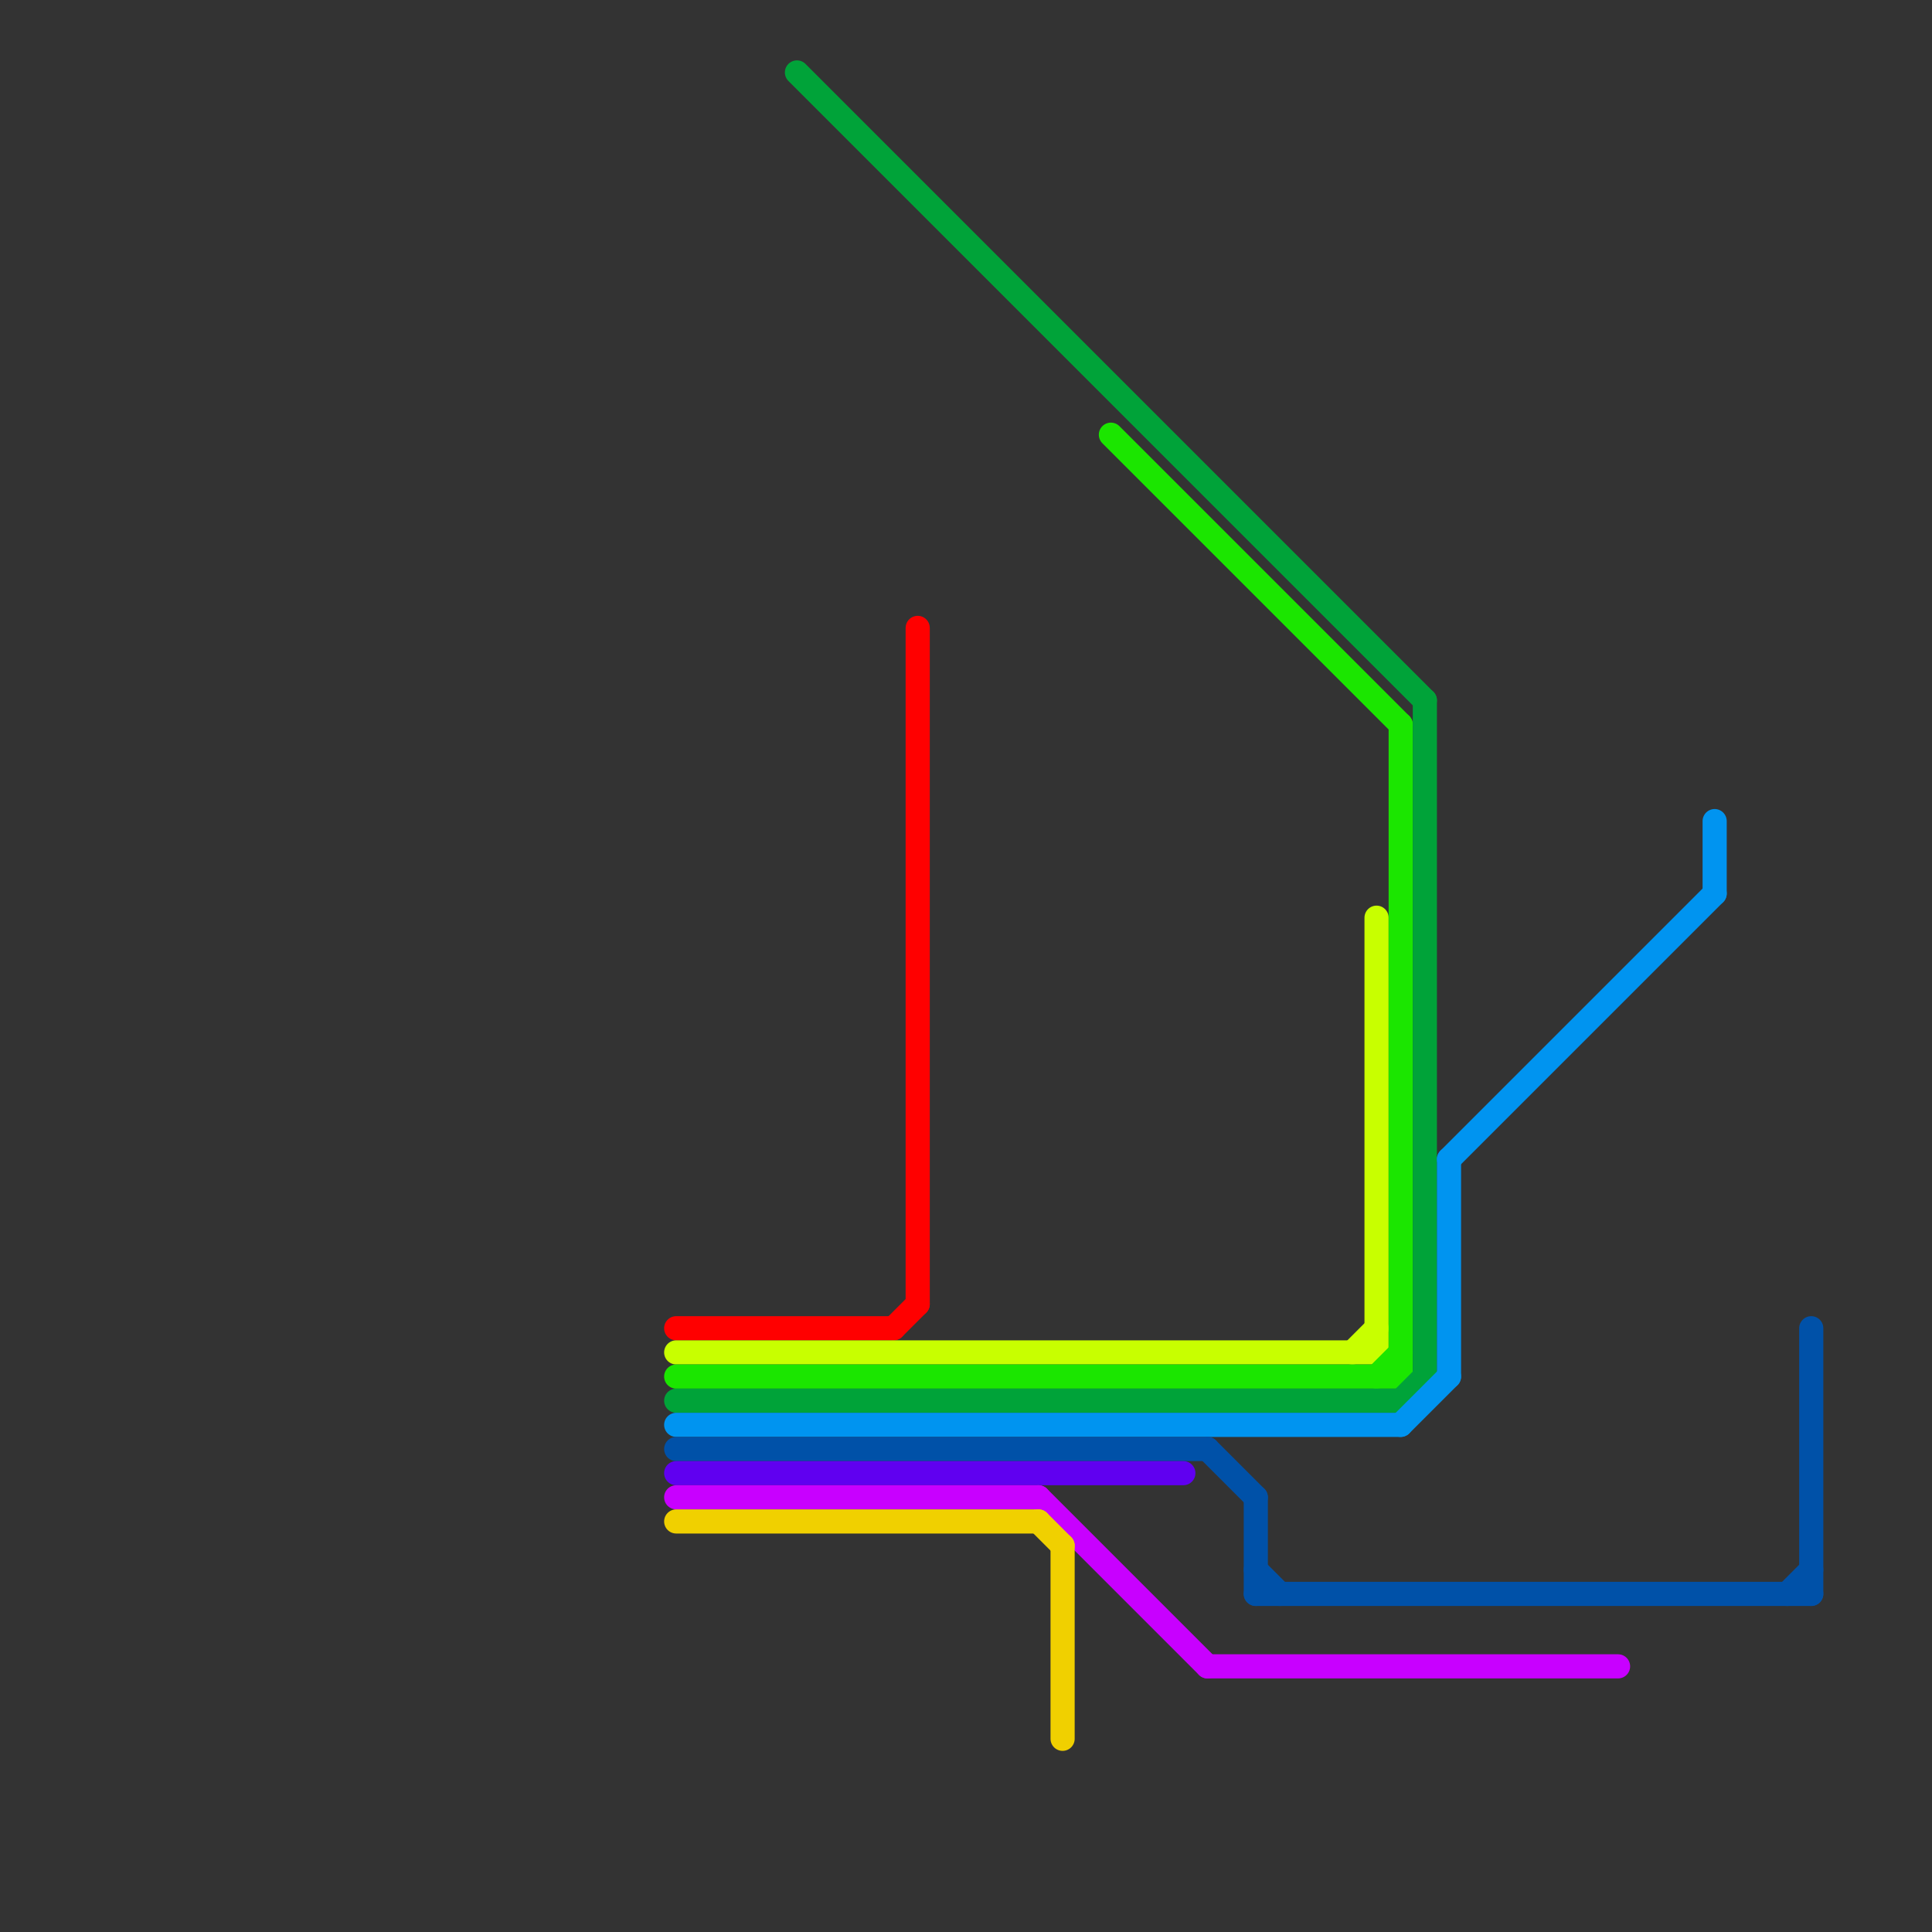 
<svg version="1.1" xmlns="http://www.w3.org/2000/svg" viewBox="0 0 80 80">
<rect x="0" y="0" width="80" height="80" fill="#333333" stroke="none"/>
<style>text { font: 1px Helvetica; font-weight: 600; white-space: pre; dominant-baseline: central; } line { stroke-width: 1; fill: none; stroke-linecap: round; stroke-linejoin: round; } .c0 { stroke: #ff0000 } .c1 { stroke: #c8ff00 } .c2 { stroke: #1be600 } .c3 { stroke: #00a339 } .c4 { stroke: #0094f0 } .c5 { stroke: #0051a8 } .c6 { stroke: #6000f0 } .c7 { stroke: #c800ff } .c8 { stroke: #f0d000 }</style><defs><g id="wm-xf"><circle r="1.2" fill="#000"/><circle r="0.9" fill="#fff"/><circle r="0.6" fill="#000"/><circle r="0.3" fill="#fff"/></g><g id="wm"><circle r="0.6" fill="#000"/><circle r="0.3" fill="#fff"/></g></defs><line class="c0" x1="38" y1="26" x2="38" y2="54"/><line class="c0" x1="37" y1="55" x2="38" y2="54"/><line class="c0" x1="28" y1="55" x2="37" y2="55"/><line class="c1" x1="28" y1="56" x2="57" y2="56"/><line class="c1" x1="56" y1="56" x2="57" y2="55"/><line class="c1" x1="57" y1="38" x2="57" y2="56"/><line class="c2" x1="28" y1="57" x2="58" y2="57"/><line class="c2" x1="57" y1="57" x2="58" y2="56"/><line class="c2" x1="58" y1="30" x2="58" y2="57"/><line class="c2" x1="46" y1="18" x2="58" y2="30"/><line class="c3" x1="33" y1="3" x2="59" y2="29"/><line class="c3" x1="28" y1="58" x2="58" y2="58"/><line class="c3" x1="59" y1="29" x2="59" y2="57"/><line class="c3" x1="58" y1="58" x2="59" y2="57"/><line class="c4" x1="71" y1="34" x2="71" y2="37"/><line class="c4" x1="60" y1="48" x2="71" y2="37"/><line class="c4" x1="58" y1="59" x2="60" y2="57"/><line class="c4" x1="28" y1="59" x2="58" y2="59"/><line class="c4" x1="60" y1="48" x2="60" y2="57"/><line class="c5" x1="74" y1="66" x2="75" y2="65"/><line class="c5" x1="75" y1="55" x2="75" y2="66"/><line class="c5" x1="50" y1="60" x2="52" y2="62"/><line class="c5" x1="52" y1="62" x2="52" y2="66"/><line class="c5" x1="52" y1="65" x2="53" y2="66"/><line class="c5" x1="28" y1="60" x2="50" y2="60"/><line class="c5" x1="52" y1="66" x2="75" y2="66"/><line class="c6" x1="28" y1="61" x2="49" y2="61"/><line class="c7" x1="28" y1="62" x2="43" y2="62"/><line class="c7" x1="43" y1="62" x2="50" y2="69"/><line class="c7" x1="50" y1="69" x2="67" y2="69"/><line class="c8" x1="43" y1="63" x2="44" y2="64"/><line class="c8" x1="44" y1="64" x2="44" y2="72"/><line class="c8" x1="28" y1="63" x2="43" y2="63"/>
</svg>
